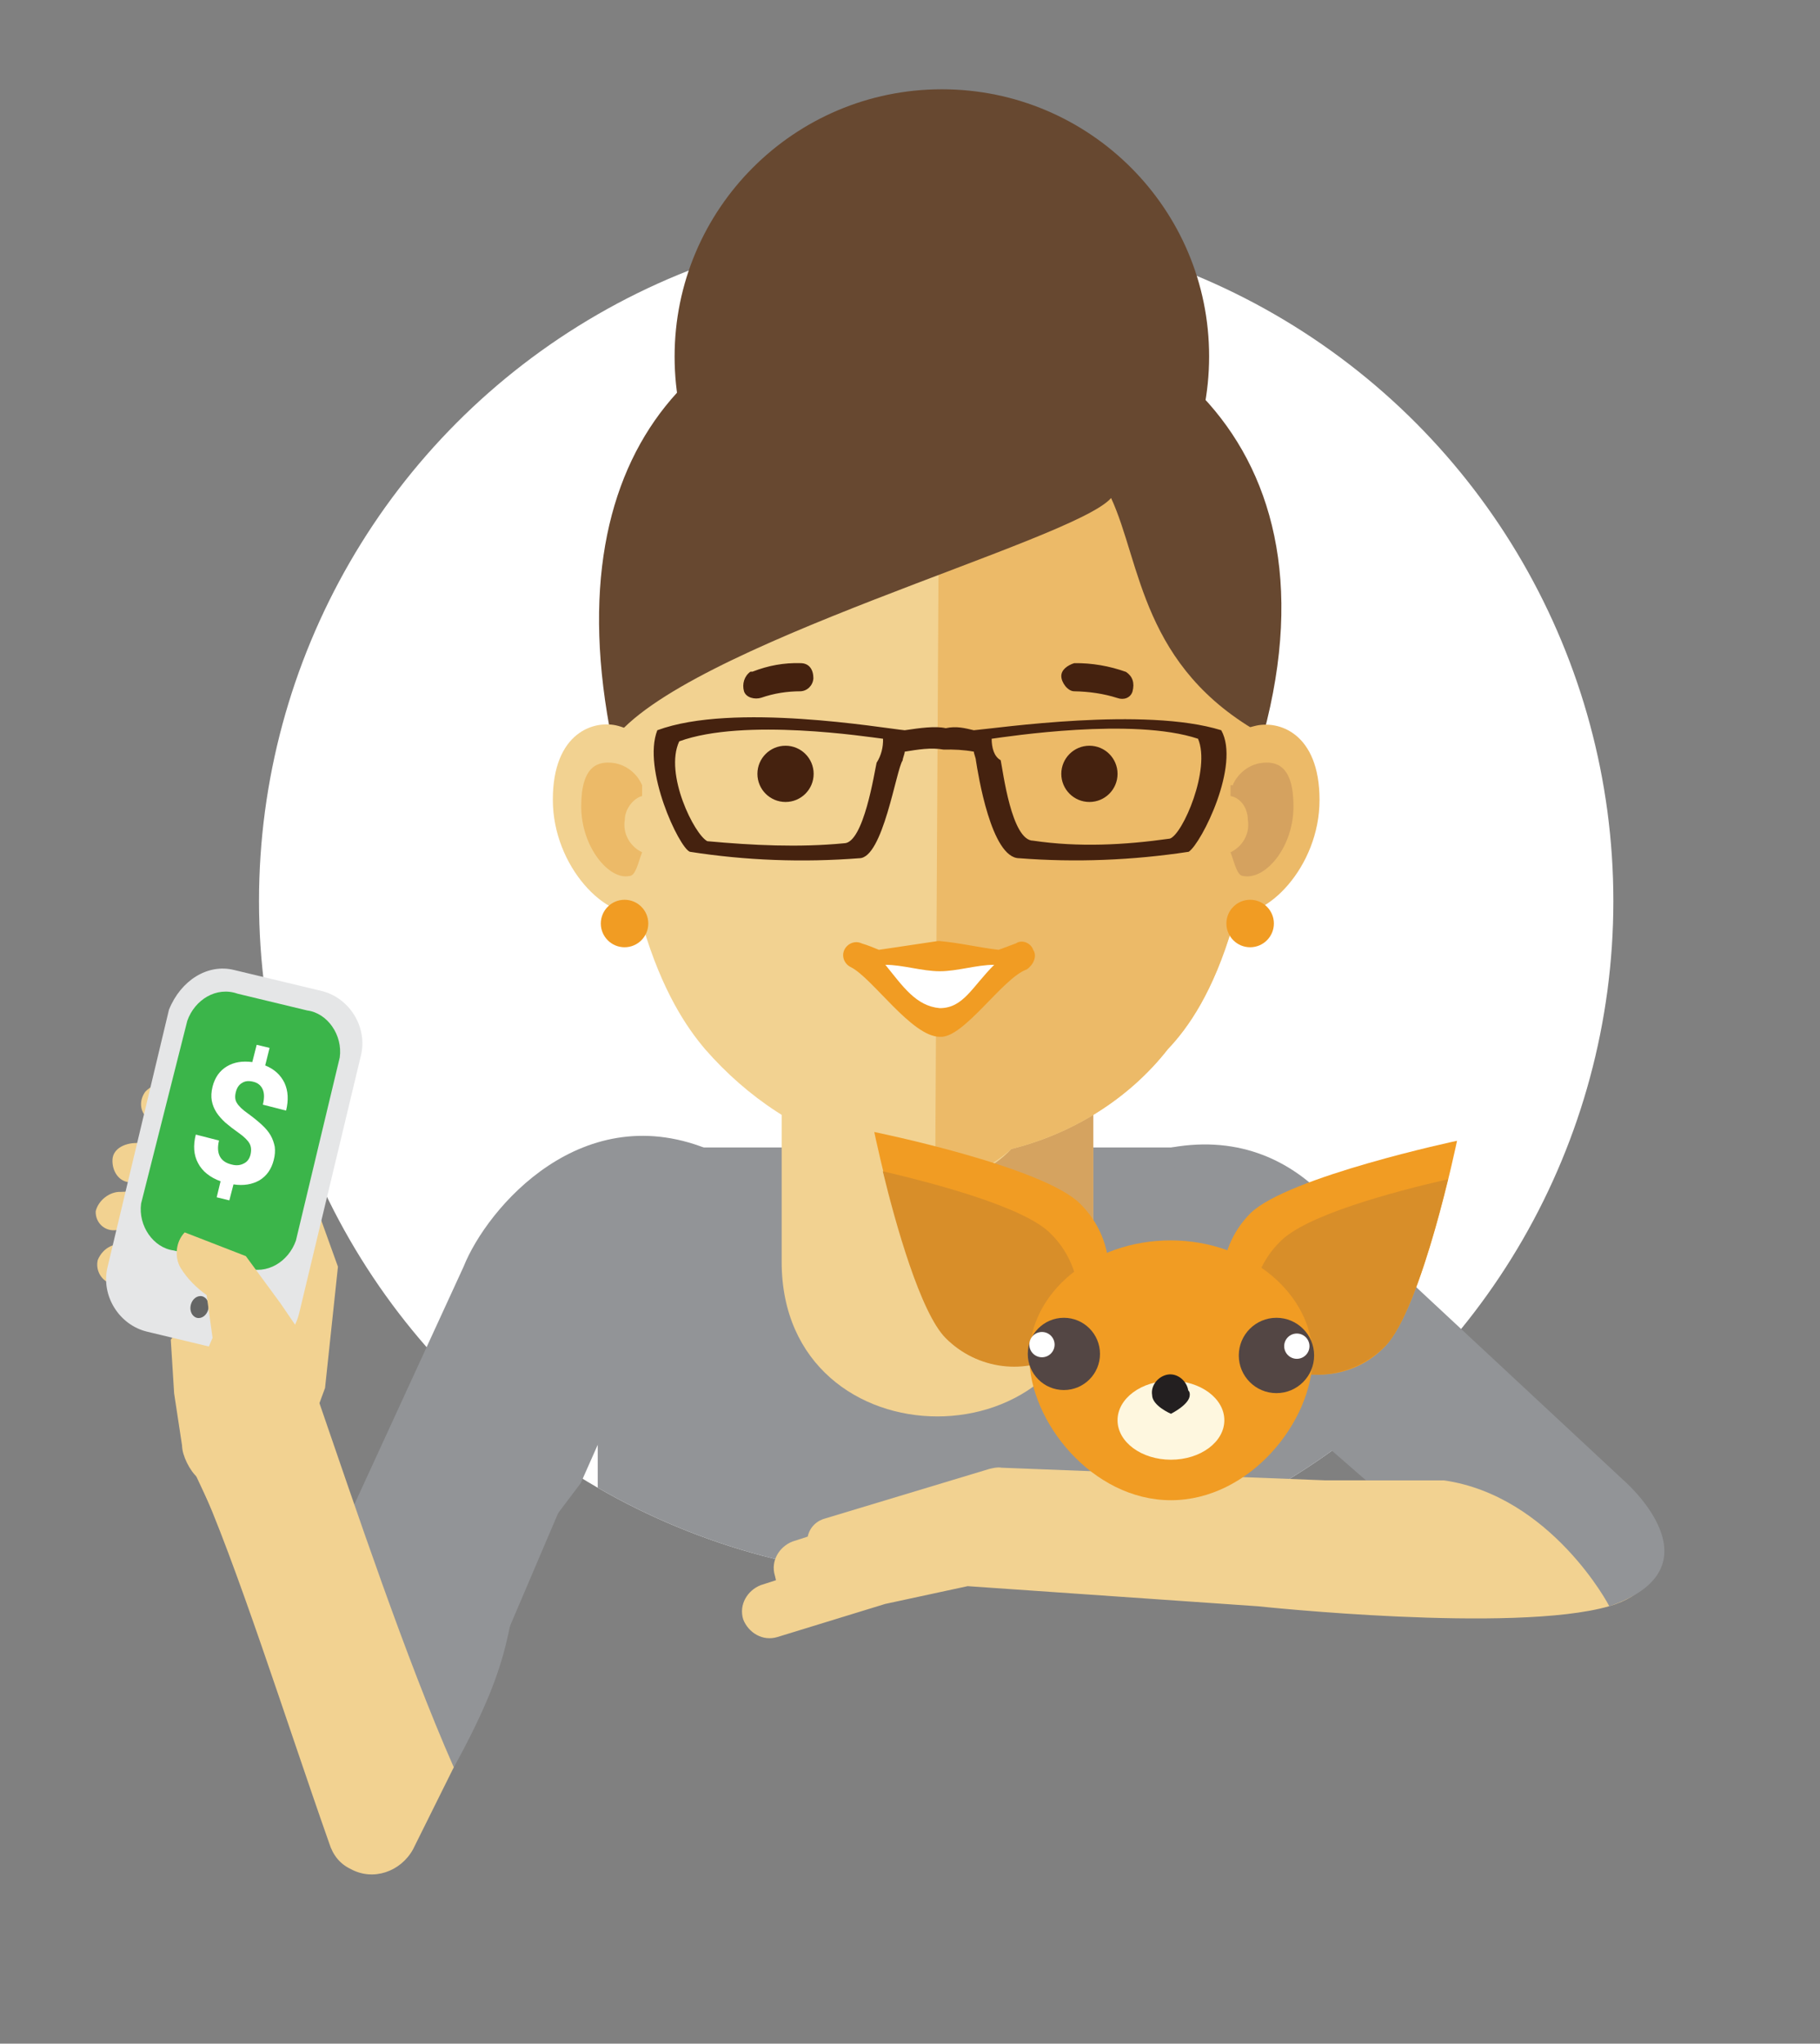 <svg version="1.1" id="Layer_1" xmlns="http://www.w3.org/2000/svg" xmlns:xlink="http://www.w3.org/1999/xlink" x="0" y="0" viewBox="0 0 705.5 792" xml:space="preserve"><rect x="0" y="0" width="705.5" height="792" fill="#808080" stroke="none"/><style>.st0{fill:#fff}.st18{fill:#929497}.st19{fill:#f2d291}.st23{fill:#f19c23}.st24{fill:#d88e29}.st26{fill:#674830}.st27{fill:#ecba68}.st28{fill:#45220f}.st31{fill:#534644}</style><circle class="st0" cx="363.6" cy="348" r="260.4"/><circle class="st0" cx="362.9" cy="349.2" r="262.5"/><defs><circle id="SVGID_1_" cx="362.9" cy="349.2" r="262.5"/></defs><clipPath id="SVGID_2_"><use xlink:href="#SVGID_1_" overflow="visible"/></clipPath><path d="M276.9 1239.6h64.3c8.7 24.3 5.2 45.2 0 72.1h-15.6v-10.4c0-6.9-5.2-12.2-12.2-12.2-6.9 0-12.2 5.2-12.2 12.2v10.4h-99c.9-15.6 8.7-30.4 21.7-39.1 18.3-14.8 46.9-24.3 53-33z" clip-path="url(#SVGID_2_)" fill="#f19c24"/><defs><circle id="SVGID_3_" cx="362.9" cy="349.2" r="262.5"/></defs><clipPath id="SVGID_4_"><use xlink:href="#SVGID_3_" overflow="visible"/></clipPath><path d="M342.1 857.3h-73.8l5.2 382.2c-6.1 8.7-31.3 18.2-47.8 32.1 41.7 8.7 85.1-3.5 116.4-32.1l.9-154.6-.9-227.6z" clip-path="url(#SVGID_4_)" fill="#f2d291"/><defs><circle id="SVGID_5_" cx="362.9" cy="349.2" r="262.5"/></defs><clipPath id="SVGID_6_"><use xlink:href="#SVGID_5_" overflow="visible"/></clipPath><path d="M449.8 1239.6h-64.3c-8.7 24.3-5.2 45.2 0 72.1H402v-10.4c0-6.9 5.2-12.2 12.2-12.2 6.9 0 12.2 5.2 12.2 12.2v10.4h98.2c-.9-15.6-9.6-30.4-22.6-39.1-17.5-14.8-46.1-24.3-52.2-33z" clip-path="url(#SVGID_6_)" fill="#f19c24"/><defs><circle id="SVGID_7_" cx="362.9" cy="349.2" r="262.5"/></defs><clipPath id="SVGID_8_"><use xlink:href="#SVGID_7_" overflow="visible"/></clipPath><path d="M384.6 857.3h73.8l-5.2 382.2c6.1 8.7 31.3 18.2 47.8 32.1-41.7 8.7-85.1-3.5-116.4-32.1l-.9-154.6.9-227.6z" clip-path="url(#SVGID_8_)" fill="#f2d291"/><defs><circle id="SVGID_9_" cx="362.9" cy="349.2" r="262.5"/></defs><clipPath id="SVGID_10_"><use xlink:href="#SVGID_9_" overflow="visible"/></clipPath><path clip-path="url(#SVGID_10_)" fill="#231f20" d="M240.4 802.6h245.8v206.7H240.4z"/><defs><circle id="SVGID_11_" cx="362.9" cy="349.2" r="262.5"/></defs><clipPath id="SVGID_12_"><use xlink:href="#SVGID_11_" overflow="visible"/></clipPath><path clip-path="url(#SVGID_12_)" fill="#929497" d="M231.7 844.3h262.4V512.5l-27.8-67.8H259.5l-27.8 67.8v223.2z"/><g><defs><circle id="SVGID_13_" cx="362.9" cy="349.2" r="262.5"/></defs><clipPath id="SVGID_14_"><use xlink:href="#SVGID_13_" overflow="visible"/></clipPath><path d="M303 380.4h120.7V489c0 79.9-120.7 79.9-120.7 0V380.4z" clip-path="url(#SVGID_14_)" fill="#f2d291"/></g><g><defs><circle id="SVGID_15_" cx="362.9" cy="349.2" r="262.5"/></defs><clipPath id="SVGID_16_"><use xlink:href="#SVGID_15_" overflow="visible"/></clipPath><path d="M418.7 515.1L303.1 401.3v-20.8h120.7V489c.9 9.6-1.7 18.3-5.1 26.1z" clip-path="url(#SVGID_16_)" fill="#d5a360"/></g><g><defs><circle id="SVGID_17_" cx="362.9" cy="349.2" r="262.5"/></defs><clipPath id="SVGID_18_"><use xlink:href="#SVGID_17_" overflow="visible"/></clipPath><path d="M595.7 675.8L501 724.4l-46.9-279.7c53.9-9.6 79.9 41.7 83.4 66l58.2 165.1z" clip-path="url(#SVGID_18_)" fill="#929497"/></g><g><defs><circle id="SVGID_19_" cx="362.9" cy="349.2" r="262.5"/></defs><clipPath id="SVGID_20_"><use xlink:href="#SVGID_19_" overflow="visible"/></clipPath><path d="M508 791.3s-25.2 37.4-63.4 32.1c16.5 6.9 26.1 9.6 18.2 22.6-11.3-6.9-22.6-15.6-33-25.2 0 0 55.6-13.9 55.6-48.6l22.6 19.1z" clip-path="url(#SVGID_20_)" fill="#d88e29"/></g><g><defs><circle id="SVGID_21_" cx="362.9" cy="349.2" r="262.5"/></defs><clipPath id="SVGID_22_"><use xlink:href="#SVGID_21_" overflow="visible"/></clipPath><path d="M574 833c-6.1 0-11.3-5.2-11.3-11.3l-1.7-12.2-50.4-23.5c5.2 29.5 33 48.6 46 53.9 0 0-4.3 5.2-10.4 13.9h-6.1c-6.1 0-10.4 4.3-10.4 10.4h21.7v-.9L574 833z" clip-path="url(#SVGID_22_)" fill="#d88e29"/></g><g><defs><circle id="SVGID_23_" cx="362.9" cy="349.2" r="262.5"/></defs><clipPath id="SVGID_24_"><use xlink:href="#SVGID_23_" overflow="visible"/></clipPath><path d="M535.8 853c9.6-10.4 11.3-25.2 3.5-36.5-4.3-13.9-24.3-30.4-14.8-60.8l36.5 46-4.3 12.2c-2.6 6.1-.9 13 5.2 15.6L547.1 859l-11.3-6z" clip-path="url(#SVGID_24_)" fill="#f19c23"/></g><g><defs><circle id="SVGID_25_" cx="362.9" cy="349.2" r="262.5"/></defs><clipPath id="SVGID_26_"><use xlink:href="#SVGID_25_" overflow="visible"/></clipPath><path d="M532.3 845.2l17.4 8.7-4.3 9.6-26.9-13.9c2.5-6.2 8.6-7.9 13.8-4.4z" clip-path="url(#SVGID_26_)" fill="#f19c23"/></g><g><defs><circle id="SVGID_27_" cx="362.9" cy="349.2" r="262.5"/></defs><clipPath id="SVGID_28_"><use xlink:href="#SVGID_27_" overflow="visible"/></clipPath><path d="M484.5 855.6H501v9.6h-26c0-6.1 4.3-9.6 9.5-9.6z" clip-path="url(#SVGID_28_)" fill="#f19c23"/></g><g><defs><circle id="SVGID_29_" cx="362.9" cy="349.2" r="262.5"/></defs><clipPath id="SVGID_30_"><use xlink:href="#SVGID_29_" overflow="visible"/></clipPath><path d="M493.2 808.7c1.7 4.3 1.7 7.8 6.9 7.8v47.8h-8.7c-.9-18.2-6.9-34.7-16.5-49.5-2.6-2.6-4.3-4.3-6.9-6.1h25.2z" clip-path="url(#SVGID_30_)" fill="#f19c23"/></g><g><defs><circle id="SVGID_31_" cx="362.9" cy="349.2" r="262.5"/></defs><clipPath id="SVGID_32_"><use xlink:href="#SVGID_31_" overflow="visible"/></clipPath><path d="M583.6 742.7v4.3c0 17.4-10.4 33.9-26.1 41.7v13c24.3-8.6 35.6-35.6 26.1-59z" clip-path="url(#SVGID_32_)" fill="#f19c23"/></g><g><defs><circle id="SVGID_33_" cx="362.9" cy="349.2" r="262.5"/></defs><clipPath id="SVGID_34_"><use xlink:href="#SVGID_33_" overflow="visible"/></clipPath><path d="M582.7 682.7l-56.5 29.5-18.2 86.9-40 35.6c-5.2 4.3-5.2 12.2-.9 17.4 4.3 5.2 12.2 5.2 17.4.9l10.4-10.4-24.3 43.4c-3.5 6.1-.9 13 4.3 16.5 6.1 3.5 13 .9 16.5-4.3l3.5-6.1 1.7.9c6.1 3.5 13 .9 16.5-4.3l3.5-6.1c4.3 0 7.8-2.6 9.6-6.1l36.5-66c.9-1.7 1.7-3.5 1.7-5.2l18.3-122.6z" clip-path="url(#SVGID_34_)" fill="#f2d291"/></g><g><path class="st18" d="M173.5 505.6c10.5-25.2 49.4-75.7 105.2-51.6l-53.6 120.8-21.3 28.2c-8.4 27.5-2.7 36.3-28.2 82.5l-52.5-45.6c26.5-66 22.2-68.7 50.4-134.3z"/><path class="st19" d="M117.6 453.7l13.4 37.2-5 47-29.1 78.8-26.3-56.3-3.1-20.4-1.3-20.8zM63.1 461.3l-16.2.6c-4.4-.2-8.8 3.3-9.8 7.5-.2 4.4 3.5 8 8.1 7.3l.8.2h3.6l17.9-.2-4.4-15.4zM65 486.7l-16-3.8c-4-1.9-9.1.5-11.1 5.4-1 4.2 1.6 8.4 5.8 9.4l.8.2 21.1 5.1-.6-16.3zM70.5 445.2L54.1 443c-5.3-.4-10.3 2-10.5 6.4-.2 4.4 2.4 8.6 6.8 8.8l.8.2 3.4.8 17.3 2.4-1.4-16.4zM81.8 431.8l-12.9-9.3c-3.6-3.5-9.1-3.1-12.6.6-2.7 3.8-2 8.4 1.8 11.1l.8.2L62 436l14.2 11.4 5.6-15.6z"/><path d="M90.7 375.9l33.8 8.1c11 2.6 18.1 14.1 15.4 25.1L116 508.8c-2.8 11.8-14.1 18.1-25.1 15.4l-33.8-8.1C46.1 513.5 39 502 41.7 491l23.8-99.7c4.6-11.4 15-17.9 25.2-15.4z" fill="#e5e6e7"/><path d="M54.7 466.4c-1.2 8.7 4.8 17.2 12.6 18.2l27.9 6.7c8.2 2.9 16.6-2.3 19.5-10.5l17-71c1.2-8.7-4.8-17.2-12.6-18.2l-27-6.5c-8.2-2.9-16.6 2.3-19.5 10.5l-17.9 70.8z" fill="#3bb54a"/><ellipse transform="rotate(-76.55 77.29 506.537)" cx="77.3" cy="506.6" rx="4.3" ry="3.5" fill="#646565"/><path class="st19" d="M116.1 515.9l-7.3-10.7-13.5-18.4-23.7-9.2c-3.5 3.6-4.1 9.7-1.5 13.9 2.6 4.2 6.2 7.7 10 10.4l2.3 16.6s-9.1 19.3-6.6 31.5"/><path class="st18" d="M106.2 650.8l58.8 56 111.2-260.7c-50.2-21.8-87.4 22-96.5 44.8l-73.5 159.9z"/><path class="st19" d="M175.9 684.9l-15.8 31.8c-4.8 8.7-15.5 12.4-24.2 7.6-4-1.9-6.8-5.2-8.3-10-16.5-46.8-36.3-109.6-51-141.7-3-2.5-6-8.6-6-12.2l53.2-16.7c13.8 40 33.6 99.3 52.1 141.2z"/></g><path class="st19" d="M596.8 573.7h-82.9l-125.7-4.9c-1.5-.3-3.1.1-4.8.5l-63.3 19.1c-3.3.8-6.2 3.3-7 7.1l-5.9 1.9c-5.1 2-8.6 7.5-6.8 13.3l.4 1.7-5.9 1.9c-5.1 2-8.6 7.5-6.8 13.3 2 5.1 7.5 8.6 13.3 6.8l41.7-12.8 32-6.9 112.6 7.8s99 10.6 136 0c6.9-2 11.4-5 14.2-8.4l-41.1-40.4z"/><path class="st18" d="M559.7 573.7c-11.5-1.7-43.5-11.5-43.5-11.5L499 452.3l130.5 121.5s38.8 33.5-5.7 48.7c.2 0-22.5-42.8-64.1-48.8z"/><path class="st18" d="M516.3 562.2l13.2 11.5h30.2l-3.7-18.5z"/><path class="st23" d="M484.8 470.1c-14.6 14.6-14.6 37.8 0 51.9 14.6 14 37.8 14.6 51.9 0 14.6-14.6 28.1-79.9 28.1-79.9s-65.4 13.9-80 28z"/><path class="st24" d="M496 481.4c-12.2 12.2-14 31.1-4.9 45.8 14.6 9.2 33.6 6.7 45.8-5.5 9.8-9.8 19.5-44.5 24.4-64.7-21.4 4.9-55.5 14-65.3 24.4z"/><g><path class="st0" d="M97.1 447.5c.4-1.7.3-3.2-.4-4.4-.7-1.2-2.1-2.6-4.1-4-2-1.4-3.8-2.8-5.2-4-1.4-1.3-2.6-2.6-3.5-4-.9-1.4-1.5-2.9-1.8-4.5s-.2-3.5.3-5.5c.9-3.5 2.7-6.1 5.5-7.8 2.8-1.7 6.1-2.2 9.9-1.7l1.7-6.7 5 1.2-1.7 6.8c3.5 1.4 6 3.7 7.5 6.8 1.4 3.1 1.6 6.6.6 10.7l-9-2.3c.6-2.5.6-4.5-.1-6s-1.9-2.5-3.7-2.9c-1.7-.4-3.1-.3-4.3.5-1.2.7-2 1.9-2.4 3.6-.4 1.6-.3 3 .4 4.1.7 1.2 2.1 2.6 4.4 4.2 2.2 1.6 4 3.1 5.4 4.4s2.5 2.6 3.3 4c.8 1.4 1.3 2.9 1.6 4.4.2 1.6.1 3.3-.4 5.2-.9 3.5-2.7 6.1-5.5 7.8-2.8 1.6-6.1 2.2-10.1 1.6l-1.6 6.2L84 464l1.5-6.2c-4.1-1.5-7.1-3.9-8.7-7-1.7-3.1-2-6.8-.9-11.1l9 2.3c-.6 2.5-.5 4.5.3 6.1.8 1.6 2.4 2.7 4.6 3.2 1.8.5 3.4.3 4.7-.4 1.3-.6 2.2-1.8 2.6-3.4z"/></g><g><path class="st26" d="M365.1 241.7c57.2 0 103.6-46.4 103.6-103.6S422.3 34.6 365.1 34.6 261.5 81 261.5 138.2c0 57.2 46.3 103.4 103.4 103.6.1-.1.1-.1.2-.1z"/><path class="st19" d="M364.3 128.9c31.2.8 123.7 3.4 125.4 112.8 1.7 109.4-21.1 148.2-37 164.9-15.1 19.3-37 32.8-60.7 38.7-15.1 16.1-40.4 16.8-56.3 1.7l-.8-.8-.8-.8c-23.6-5.9-44.6-20.3-60.7-38.7-14.3-16.8-37.9-55.6-37-164.9s95.9-112.9 127.9-112.9z"/><path class="st27" d="M364.3 128.9c31.2.8 123.7 3.4 125.4 112.8 1.7 109.4-21.1 148.2-37 164.9-15.1 19.3-37 32.8-60.7 38.7-8.2 7.4-18.5 11.9-29.5 12.6l1.8-329z"/><path class="st28" d="M416.4 267.9c-2.5 0-5-3.4-5-5.9s2.5-4.2 5-5c6.8-.1 13.7 1.1 20.1 3.4 2.5 1.7 3.4 4.2 2.5 7.6-.8 2.5-3.4 3.4-5.9 2.5-5.3-1.7-11-2.5-16.7-2.6zM310.3 257c3.4 0 5 2.5 5 5.9-.2 2.8-2.4 4.9-5 5-5.2 0-10.3.8-15.2 2.5-2.5.8-5.9 0-6.7-2.5-.8-2.8.1-5.9 2.5-7.6h.8c6.1-2.4 12.3-3.5 18.6-3.3z"/><path class="st23" d="M364.3 401.8c-10.9 0-26.1-22.8-34.5-27-2.5-1.2-3.7-4.2-2.5-6.7s4.2-3.7 6.7-2.5c2.3.7 4.6 1.6 6.7 2.5l22.8-3.4h.8c8.4.8 15.1 2.5 22.8 3.4l6.7-2.5c2.5-1.7 5.9 0 6.7 2.5 1.7 2.5 0 5.9-2.5 7.6-9.4 3.3-24.5 26.9-33.7 26.1z"/><path class="st0" d="M364.3 390.7c-9.2-.8-14.3-8.4-21.1-16.8 6.7 0 14.3 2.5 21.1 2.5 6.8 0 14.3-2.5 21.1-2.5-8.5 8.4-11.9 16.8-21.1 16.8z"/><path class="st26" d="M430.7 193c11.7 25.3 11.7 65.7 59 91.8 32-118.7-51.3-173.5-130.4-171.8-84.1 2.5-145.6 58-122 174.3 26.8-37.2 179.1-77.6 193.4-94.3z"/><path class="st19" d="M254.8 295.7c-2.3-7.1-8-12.5-15.2-14.4-9.2-2.5-25.3 2.5-25.3 28.6s21 47.1 34.5 43.8c13.6-3.4 6.9-50.5 6-58z"/><path class="st27" d="M248.8 304.1c-1.9-4.4-6.1-7.7-10.9-8.4-5.9-.8-12.6.8-12.6 16.8 0 15.9 10.9 28.6 18.6 27 2.5 0 3.4-5 5-9.2-4.8-2.3-7.6-7.4-6.7-12.6 0-4.2 3.4-8.4 6.7-9.2v-4.3l-.1-.1zM469.4 295.7c3.4-6.7 9.2-12.6 16.8-14.3 9.2-2.5 25.3 2.5 25.3 28.6s-21 47.1-34.5 43.8c-13.6-3.3-7.6-58.1-7.6-58.1z"/><path d="M477.9 304.1c2-4.4 6.1-7.7 10.9-8.4 5.9-.8 12.6.8 12.6 16.8 0 15.9-10.9 28.6-19.4 27-2.5 0-3.4-5-5-9.2 4.8-2.3 7.6-7.4 6.7-12.6 0-4.2-2.5-8.4-6.7-9.2v-4.2h1v-.2h-.1z" fill="#d5a25f"/><path class="st28" d="M350.7 283c-8.4-.8-66.5-10.9-95.9 0-5.9 15.1 8.4 45.4 12.6 47.1 21.7 3.4 43.8 4.2 65.7 2.5 9.2 0 14.3-34.5 16.8-37.9 0-.8.8-2.5.8-3.4 5-.8 10.1-1.7 15.1-.8 4-.1 7.9.1 11.7.8 0 .8.8 2.5.8 3.4.8 5 5.9 37.9 16.8 37.9 21.9 1.7 44 .8 65.7-2.5 5-3.4 20.1-33.7 12.6-47.1-29.5-9.2-86.7-.8-95.9 0-3.4-.8-6.7-1.7-10.9-.8-4-.9-9.9-.1-15.9.8zm33.7 3.3c5.9-.8 54.8-8.4 80 0 5 11.7-5.9 37-10.9 38.7-17.7 2.5-35.4 3.4-53 .8-8.4 0-11.7-27-12.6-31.2-2.6-1.4-3.5-4.9-3.5-8.3zm-42.1 0c.1 3.2-.7 6.5-2.5 9.3-.8 3.4-5 31.2-12.6 31.2-17.7 1.7-35.4.8-53-.8-5-2.5-16.8-26.1-10.9-38.7 25.2-9.2 73.2-1.7 79-1z"/><circle class="st23" cx="242.1" cy="357.9" r="9.2"/><circle class="st23" cx="484.6" cy="357.9" r="9.2"/><circle class="st28" cx="304.5" cy="299.9" r="10.9"/><circle class="st28" cx="422.3" cy="299.9" r="10.9"/></g><path class="st23" d="M418.9 466.7c14.6 14.6 14.6 37.8 0 51.9-14.6 14-37.8 14.6-51.9 0-14.6-14.6-28.1-79.9-28.1-79.9s65.9 13.4 80 28z"/><path class="st24" d="M407.5 478.3c12.2 12.2 14 31.1 4.9 45.8-14.6 9.2-33.6 6.7-45.8-5.5-9.8-9.8-19.5-44.5-24.4-64.7 20.8 4.9 55.6 14.1 65.3 24.4z"/><path class="st23" d="M508.8 525.9c0 25-24.4 55.5-54.9 55.5S399 550.9 399 525.9s24.4-45.2 54.9-45.2c30.5.1 54.9 20.8 54.9 45.2z"/><ellipse cx="453.9" cy="550.4" rx="20.7" ry="15.3" fill="#fef7df"/><circle class="st31" cx="412.4" cy="524.7" r="14"/><circle class="st31" cx="494.8" cy="525.3" r="14.6"/><circle class="st0" cx="502.7" cy="521.7" r="4.9"/><circle class="st0" cx="403.9" cy="521.1" r="4.9"/><path d="M461.2 540.6c0 3.7-7.3 7.3-7.3 7.3s-7.3-3.1-7.3-7.3c-.6-3.7 2.4-7.3 6.1-7.9s7.3 2.4 7.9 6.1c.6.6.6 1.2.6 1.8z" fill="#231f20"/></svg>